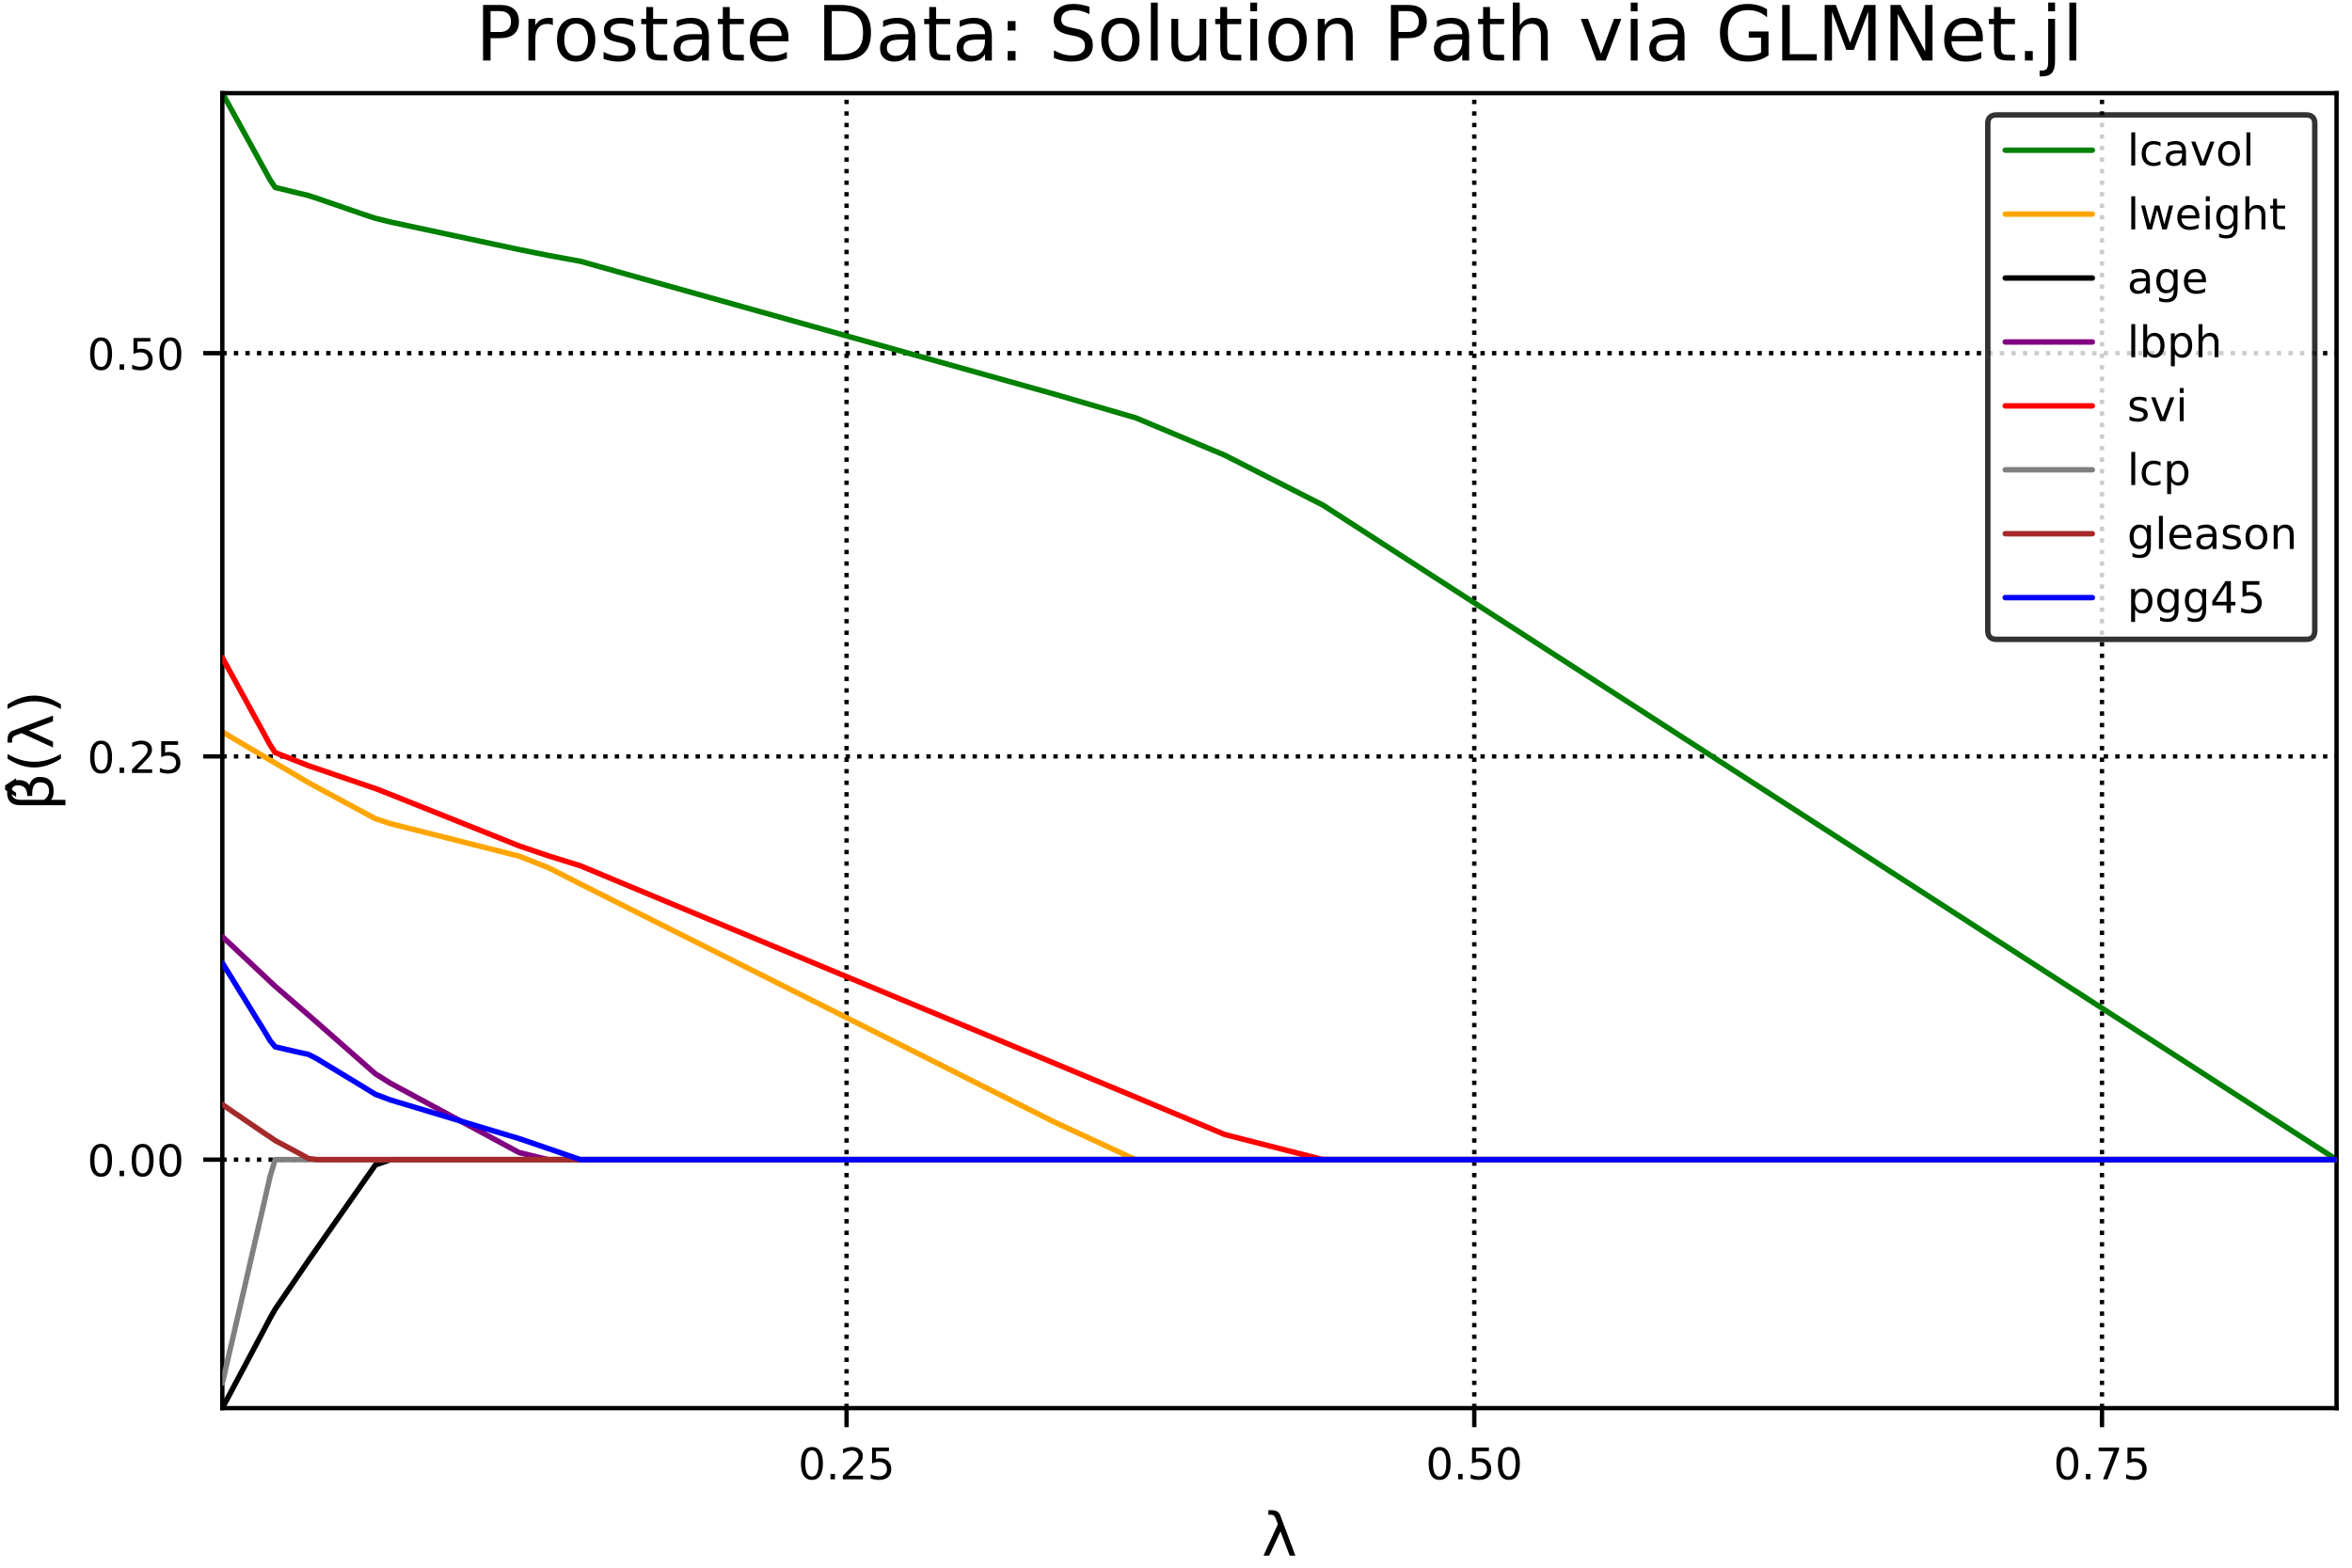 <?xml version="1.0" encoding="utf-8" standalone="no"?>
<!DOCTYPE svg PUBLIC "-//W3C//DTD SVG 1.1//EN"
  "http://www.w3.org/Graphics/SVG/1.1/DTD/svg11.dtd">
<!-- Created with matplotlib (http://matplotlib.org/) -->
<svg height="288pt" version="1.1" viewBox="0 0 432 288" width="432pt" xmlns="http://www.w3.org/2000/svg" xmlns:xlink="http://www.w3.org/1999/xlink">
 <defs>
  <style type="text/css">
*{stroke-linecap:butt;stroke-linejoin:round;}
  </style>
 </defs>
 <g id="figure_1">
  <g id="patch_1">
   <path d="M 0 288 
L 432 288 
L 432 0 
L 0 0 
z
" style="fill:#ffffff;"/>
  </g>
  <g id="axes_1">
   <g id="patch_2">
    <path d="M 40.835 258.685 
L 429.165 258.685 
L 429.165 17.115 
L 40.835 17.115 
z
" style="fill:#ffffff;"/>
   </g>
   <g id="matplotlib.axis_1">
    <g id="xtick_1">
     <g id="line2d_1">
      <path clip-path="url(#pd593c2092e)" d="M 155.494 258.685 
L 155.494 17.115 
" style="fill:none;stroke:#000000;stroke-dasharray:0.8,1.32;stroke-dashoffset:0;stroke-width:0.8;"/>
     </g>
     <g id="line2d_2">
      <defs>
       <path d="M 0 0 
L 0 3.5 
" id="m861f6b8c79" style="stroke:#000000;stroke-width:0.8;"/>
      </defs>
      <g>
       <use style="stroke:#000000;stroke-width:0.8;" x="155.494" xlink:href="#m861f6b8c79" y="258.685"/>
      </g>
     </g>
     <g id="text_1">
      <!-- 0.25 -->
      <defs>
       <path d="M 31.781 66.406 
Q 24.172 66.406 20.328 58.906 
Q 16.5 51.422 16.5 36.375 
Q 16.5 21.391 20.328 13.891 
Q 24.172 6.391 31.781 6.391 
Q 39.453 6.391 43.281 13.891 
Q 47.125 21.391 47.125 36.375 
Q 47.125 51.422 43.281 58.906 
Q 39.453 66.406 31.781 66.406 
z
M 31.781 74.219 
Q 44.047 74.219 50.516 64.516 
Q 56.984 54.828 56.984 36.375 
Q 56.984 17.969 50.516 8.266 
Q 44.047 -1.422 31.781 -1.422 
Q 19.531 -1.422 13.062 8.266 
Q 6.594 17.969 6.594 36.375 
Q 6.594 54.828 13.062 64.516 
Q 19.531 74.219 31.781 74.219 
z
" id="DejaVuSans-30"/>
       <path d="M 10.688 12.406 
L 21 12.406 
L 21 0 
L 10.688 0 
z
" id="DejaVuSans-2e"/>
       <path d="M 19.188 8.297 
L 53.609 8.297 
L 53.609 0 
L 7.328 0 
L 7.328 8.297 
Q 12.938 14.109 22.625 23.891 
Q 32.328 33.688 34.812 36.531 
Q 39.547 41.844 41.422 45.531 
Q 43.312 49.219 43.312 52.781 
Q 43.312 58.594 39.234 62.25 
Q 35.156 65.922 28.609 65.922 
Q 23.969 65.922 18.812 64.312 
Q 13.672 62.703 7.812 59.422 
L 7.812 69.391 
Q 13.766 71.781 18.938 73 
Q 24.125 74.219 28.422 74.219 
Q 39.75 74.219 46.484 68.547 
Q 53.219 62.891 53.219 53.422 
Q 53.219 48.922 51.531 44.891 
Q 49.859 40.875 45.406 35.406 
Q 44.188 33.984 37.641 27.219 
Q 31.109 20.453 19.188 8.297 
z
" id="DejaVuSans-32"/>
       <path d="M 10.797 72.906 
L 49.516 72.906 
L 49.516 64.594 
L 19.828 64.594 
L 19.828 46.734 
Q 21.969 47.469 24.109 47.828 
Q 26.266 48.188 28.422 48.188 
Q 40.625 48.188 47.75 41.5 
Q 54.891 34.812 54.891 23.391 
Q 54.891 11.625 47.562 5.094 
Q 40.234 -1.422 26.906 -1.422 
Q 22.312 -1.422 17.547 -0.641 
Q 12.797 0.141 7.719 1.703 
L 7.719 11.625 
Q 12.109 9.234 16.797 8.062 
Q 21.484 6.891 26.703 6.891 
Q 35.156 6.891 40.078 11.328 
Q 45.016 15.766 45.016 23.391 
Q 45.016 31 40.078 35.438 
Q 35.156 39.891 26.703 39.891 
Q 22.75 39.891 18.812 39.016 
Q 14.891 38.141 10.797 36.281 
z
" id="DejaVuSans-35"/>
      </defs>
      <g transform="translate(146.587 271.764)scale(0.08 -0.08)">
       <use xlink:href="#DejaVuSans-30"/>
       <use x="63.623" xlink:href="#DejaVuSans-2e"/>
       <use x="95.41" xlink:href="#DejaVuSans-32"/>
       <use x="159.033" xlink:href="#DejaVuSans-35"/>
      </g>
     </g>
    </g>
    <g id="xtick_2">
     <g id="line2d_3">
      <path clip-path="url(#pd593c2092e)" d="M 270.786 258.685 
L 270.786 17.115 
" style="fill:none;stroke:#000000;stroke-dasharray:0.8,1.32;stroke-dashoffset:0;stroke-width:0.8;"/>
     </g>
     <g id="line2d_4">
      <g>
       <use style="stroke:#000000;stroke-width:0.8;" x="270.786" xlink:href="#m861f6b8c79" y="258.685"/>
      </g>
     </g>
     <g id="text_2">
      <!-- 0.50 -->
      <g transform="translate(261.88 271.764)scale(0.08 -0.08)">
       <use xlink:href="#DejaVuSans-30"/>
       <use x="63.623" xlink:href="#DejaVuSans-2e"/>
       <use x="95.41" xlink:href="#DejaVuSans-35"/>
       <use x="159.033" xlink:href="#DejaVuSans-30"/>
      </g>
     </g>
    </g>
    <g id="xtick_3">
     <g id="line2d_5">
      <path clip-path="url(#pd593c2092e)" d="M 386.079 258.685 
L 386.079 17.115 
" style="fill:none;stroke:#000000;stroke-dasharray:0.8,1.32;stroke-dashoffset:0;stroke-width:0.8;"/>
     </g>
     <g id="line2d_6">
      <g>
       <use style="stroke:#000000;stroke-width:0.8;" x="386.079" xlink:href="#m861f6b8c79" y="258.685"/>
      </g>
     </g>
     <g id="text_3">
      <!-- 0.75 -->
      <defs>
       <path d="M 8.203 72.906 
L 55.078 72.906 
L 55.078 68.703 
L 28.609 0 
L 18.312 0 
L 43.219 64.594 
L 8.203 64.594 
z
" id="DejaVuSans-37"/>
      </defs>
      <g transform="translate(377.173 271.764)scale(0.08 -0.08)">
       <use xlink:href="#DejaVuSans-30"/>
       <use x="63.623" xlink:href="#DejaVuSans-2e"/>
       <use x="95.41" xlink:href="#DejaVuSans-37"/>
       <use x="159.033" xlink:href="#DejaVuSans-35"/>
      </g>
     </g>
    </g>
    <g id="text_4">
     <!-- λ -->
     <defs>
      <path d="M 30.953 67.438 
L 56.203 0 
L 46.688 0 
L 31.344 40.438 
L 12.5 0 
L 2.984 0 
L 26.953 52.438 
L 23.344 62.109 
Q 21.047 68.266 15.828 68.266 
L 11.141 68.266 
L 11.141 75.984 
L 16.844 75.875 
Q 27.875 75.734 30.953 67.438 
z
" id="DejaVuSans-3bb"/>
     </defs>
     <g transform="translate(231.745 285.786)scale(0.11 -0.11)">
      <use xlink:href="#DejaVuSans-3bb"/>
     </g>
    </g>
   </g>
   <g id="matplotlib.axis_2">
    <g id="ytick_1">
     <g id="line2d_7">
      <path clip-path="url(#pd593c2092e)" d="M 40.835 213.037 
L 429.165 213.037 
" style="fill:none;stroke:#000000;stroke-dasharray:0.8,1.32;stroke-dashoffset:0;stroke-width:0.8;"/>
     </g>
     <g id="line2d_8">
      <defs>
       <path d="M 0 0 
L -3.5 0 
" id="m21b262540d" style="stroke:#000000;stroke-width:0.8;"/>
      </defs>
      <g>
       <use style="stroke:#000000;stroke-width:0.8;" x="40.835" xlink:href="#m21b262540d" y="213.037"/>
      </g>
     </g>
     <g id="text_5">
      <!-- 0.00 -->
      <g transform="translate(16.022 216.076)scale(0.08 -0.08)">
       <use xlink:href="#DejaVuSans-30"/>
       <use x="63.623" xlink:href="#DejaVuSans-2e"/>
       <use x="95.41" xlink:href="#DejaVuSans-30"/>
       <use x="159.033" xlink:href="#DejaVuSans-30"/>
      </g>
     </g>
    </g>
    <g id="ytick_2">
     <g id="line2d_9">
      <path clip-path="url(#pd593c2092e)" d="M 40.835 138.959 
L 429.165 138.959 
" style="fill:none;stroke:#000000;stroke-dasharray:0.8,1.32;stroke-dashoffset:0;stroke-width:0.8;"/>
     </g>
     <g id="line2d_10">
      <g>
       <use style="stroke:#000000;stroke-width:0.8;" x="40.835" xlink:href="#m21b262540d" y="138.959"/>
      </g>
     </g>
     <g id="text_6">
      <!-- 0.25 -->
      <g transform="translate(16.022 141.998)scale(0.08 -0.08)">
       <use xlink:href="#DejaVuSans-30"/>
       <use x="63.623" xlink:href="#DejaVuSans-2e"/>
       <use x="95.41" xlink:href="#DejaVuSans-32"/>
       <use x="159.033" xlink:href="#DejaVuSans-35"/>
      </g>
     </g>
    </g>
    <g id="ytick_3">
     <g id="line2d_11">
      <path clip-path="url(#pd593c2092e)" d="M 40.835 64.881 
L 429.165 64.881 
" style="fill:none;stroke:#000000;stroke-dasharray:0.8,1.32;stroke-dashoffset:0;stroke-width:0.8;"/>
     </g>
     <g id="line2d_12">
      <g>
       <use style="stroke:#000000;stroke-width:0.8;" x="40.835" xlink:href="#m21b262540d" y="64.881"/>
      </g>
     </g>
     <g id="text_7">
      <!-- 0.50 -->
      <g transform="translate(16.022 67.92)scale(0.08 -0.08)">
       <use xlink:href="#DejaVuSans-30"/>
       <use x="63.623" xlink:href="#DejaVuSans-2e"/>
       <use x="95.41" xlink:href="#DejaVuSans-35"/>
       <use x="159.033" xlink:href="#DejaVuSans-30"/>
      </g>
     </g>
    </g>
    <g id="text_8">
     <!-- β̂(λ) -->
     <defs>
      <path d="M 18.406 3.375 
L 18.406 -20.797 
L 9.375 -20.797 
L 9.375 54.344 
Q 9.375 76.609 30.172 76.609 
Q 51.375 76.609 51.375 57.812 
Q 51.375 44.438 42.969 39.547 
Q 56.641 35.156 56.641 22.125 
Q 56.641 -1.031 33.109 -1.031 
Q 22.75 -1.031 18.406 3.375 
z
M 18.406 15.094 
Q 23.828 6.641 33.453 6.641 
Q 47.516 6.641 47.516 21.969 
Q 47.516 35.75 24.859 34.672 
L 24.859 42.969 
Q 42.578 42.969 42.578 58.594 
Q 42.578 69.281 31.156 69.281 
Q 18.406 69.281 18.406 54.047 
z
" id="DejaVuSans-3b2"/>
      <path d="M -28.609 79.984 
L -21.391 79.984 
L -9.422 61.625 
L -16.219 61.625 
L -25 73.578 
L -33.797 61.625 
L -40.578 61.625 
z
M -25 56 
z
" id="DejaVuSans-302"/>
      <path d="M 31 75.875 
Q 24.469 64.656 21.281 53.656 
Q 18.109 42.672 18.109 31.391 
Q 18.109 20.125 21.312 9.062 
Q 24.516 -2 31 -13.188 
L 23.188 -13.188 
Q 15.875 -1.703 12.234 9.375 
Q 8.594 20.453 8.594 31.391 
Q 8.594 42.281 12.203 53.312 
Q 15.828 64.359 23.188 75.875 
z
" id="DejaVuSans-28"/>
      <path d="M 8.016 75.875 
L 15.828 75.875 
Q 23.141 64.359 26.781 53.312 
Q 30.422 42.281 30.422 31.391 
Q 30.422 20.453 26.781 9.375 
Q 23.141 -1.703 15.828 -13.188 
L 8.016 -13.188 
Q 14.5 -2 17.703 9.062 
Q 20.906 20.125 20.906 31.391 
Q 20.906 42.672 17.703 53.656 
Q 14.5 64.656 8.016 75.875 
z
" id="DejaVuSans-29"/>
     </defs>
     <g transform="translate(9.734 148.957)rotate(-90)scale(0.11 -0.11)">
      <use xlink:href="#DejaVuSans-3b2"/>
      <use x="63.818" xlink:href="#DejaVuSans-302"/>
      <use x="63.818" xlink:href="#DejaVuSans-28"/>
      <use x="102.832" xlink:href="#DejaVuSans-3bb"/>
      <use x="162.012" xlink:href="#DejaVuSans-29"/>
     </g>
    </g>
   </g>
   <g id="line2d_13">
    <path clip-path="url(#pd593c2092e)" d="M 429.165 213.037 
L 394.611 190.72 
L 363.126 170.385 
L 334.438 151.856 
L 308.299 134.974 
L 284.482 119.592 
L 262.781 105.576 
L 243.007 92.805 
L 224.99 83.643 
L 208.574 76.751 
L 193.616 72.396 
L 179.987 68.571 
L 167.569 65.09 
L 156.254 61.919 
L 145.944 59.029 
L 136.55 56.395 
L 127.991 53.996 
L 120.192 51.81 
L 113.086 49.818 
L 106.611 48.003 
L 100.711 46.922 
L 95.335 45.841 
L 90.437 44.799 
L 85.975 43.842 
L 81.908 42.97 
L 78.203 42.175 
L 74.827 41.451 
L 71.751 40.791 
L 68.948 40.104 
L 66.394 39.256 
L 64.067 38.452 
L 61.947 37.72 
L 60.015 37.053 
L 58.255 36.445 
L 56.651 35.92 
L 55.19 35.567 
L 53.858 35.243 
L 52.645 34.947 
L 51.539 34.678 
L 50.532 34.432 
L 49.614 33.062 
L 48.778 31.531 
L 48.016 30.146 
L 47.322 28.877 
L 46.689 27.728 
L 46.113 26.681 
L 45.587 25.728 
L 45.109 24.859 
L 44.673 24.067 
L 44.276 23.342 
L 43.914 22.684 
L 43.584 22.086 
L 43.283 21.54 
L 43.009 21.043 
L 42.76 20.59 
L 42.533 20.178 
L 42.325 19.802 
L 42.137 19.46 
L 41.965 19.148 
L 41.808 18.863 
L 41.665 18.604 
L 41.535 18.373 
L 41.417 18.159 
L 41.309 17.963 
L 41.21 17.784 
L 41.12 17.62 
L 41.039 17.472 
L 40.964 17.348 
L 40.896 17.227 
L 40.835 17.115 
" style="fill:none;stroke:#008000;stroke-linecap:round;"/>
   </g>
   <g id="line2d_14">
    <path clip-path="url(#pd593c2092e)" d="M 429.165 213.037 
L 394.611 213.037 
L 363.126 213.037 
L 334.438 213.037 
L 308.299 213.037 
L 284.482 213.037 
L 262.781 213.037 
L 243.007 213.037 
L 224.99 213.037 
L 208.574 213.037 
L 193.616 206.115 
L 179.987 199.267 
L 167.569 193.027 
L 156.254 187.342 
L 145.944 182.162 
L 136.55 177.442 
L 127.991 173.141 
L 120.192 169.222 
L 113.086 165.651 
L 106.611 162.398 
L 100.711 159.398 
L 95.335 157.28 
L 90.437 156.043 
L 85.975 154.914 
L 81.908 153.885 
L 78.203 152.948 
L 74.827 152.094 
L 71.751 151.316 
L 68.948 150.41 
L 66.394 149.026 
L 64.067 147.775 
L 61.947 146.634 
L 60.015 145.595 
L 58.255 144.648 
L 56.651 143.777 
L 55.19 142.902 
L 53.858 142.121 
L 52.645 141.409 
L 51.539 140.76 
L 50.532 140.169 
L 49.614 139.641 
L 48.778 139.148 
L 48.016 138.697 
L 47.322 138.291 
L 46.689 137.916 
L 46.113 137.575 
L 45.587 137.264 
L 45.109 136.981 
L 44.673 136.723 
L 44.276 136.491 
L 43.914 136.276 
L 43.584 136.081 
L 43.283 135.903 
L 43.009 135.74 
L 42.76 135.592 
L 42.533 135.458 
L 42.325 135.336 
L 42.137 135.224 
L 41.965 135.122 
L 41.808 135.029 
L 41.665 134.944 
L 41.535 134.866 
L 41.417 134.796 
L 41.309 134.732 
L 41.21 134.674 
L 41.12 134.621 
L 41.039 134.572 
L 40.964 134.525 
L 40.896 134.485 
L 40.835 134.448 
" style="fill:none;stroke:#ffa500;stroke-linecap:round;"/>
   </g>
   <g id="patch_3">
    <path d="M 40.835 258.685 
L 40.835 17.115 
" style="fill:none;stroke:#000000;stroke-linecap:square;stroke-linejoin:miter;stroke-width:0.8;"/>
   </g>
   <g id="patch_4">
    <path d="M 429.165 258.685 
L 429.165 17.115 
" style="fill:none;stroke:#000000;stroke-linecap:square;stroke-linejoin:miter;stroke-width:0.8;"/>
   </g>
   <g id="patch_5">
    <path d="M 40.835 258.685 
L 429.165 258.685 
" style="fill:none;stroke:#000000;stroke-linecap:square;stroke-linejoin:miter;stroke-width:0.8;"/>
   </g>
   <g id="patch_6">
    <path d="M 40.835 17.115 
L 429.165 17.115 
" style="fill:none;stroke:#000000;stroke-linecap:square;stroke-linejoin:miter;stroke-width:0.8;"/>
   </g>
   <g id="line2d_15">
    <path clip-path="url(#pd593c2092e)" d="M 429.165 213.037 
L 394.611 213.037 
L 363.126 213.037 
L 334.438 213.037 
L 308.299 213.037 
L 284.482 213.037 
L 262.781 213.037 
L 243.007 213.037 
L 224.99 213.037 
L 208.574 213.037 
L 193.616 213.037 
L 179.987 213.037 
L 167.569 213.037 
L 156.254 213.037 
L 145.944 213.037 
L 136.55 213.037 
L 127.991 213.037 
L 120.192 213.037 
L 113.086 213.037 
L 106.611 213.037 
L 100.711 213.037 
L 95.335 213.037 
L 90.437 213.037 
L 85.975 213.037 
L 81.908 213.037 
L 78.203 213.037 
L 74.827 213.037 
L 71.751 213.037 
L 68.948 214.01 
L 66.394 217.664 
L 64.067 220.983 
L 61.947 224.008 
L 60.015 226.764 
L 58.255 229.275 
L 56.651 231.583 
L 55.19 233.718 
L 53.858 235.664 
L 52.645 237.437 
L 51.539 239.053 
L 50.532 240.525 
L 49.614 242.148 
L 48.778 243.735 
L 48.016 245.173 
L 47.322 246.47 
L 46.689 247.664 
L 46.113 248.752 
L 45.587 249.744 
L 45.109 250.647 
L 44.673 251.47 
L 44.276 252.207 
L 43.914 252.891 
L 43.584 253.515 
L 43.283 254.083 
L 43.009 254.601 
L 42.76 255.073 
L 42.533 255.503 
L 42.325 255.883 
L 42.137 256.239 
L 41.965 256.565 
L 41.808 256.863 
L 41.665 257.134 
L 41.535 257.368 
L 41.417 257.591 
L 41.309 257.797 
L 41.21 257.984 
L 41.12 258.156 
L 41.039 258.312 
L 40.964 258.441 
L 40.896 258.568 
L 40.835 258.685 
" style="fill:none;stroke:#000000;stroke-linecap:round;"/>
   </g>
   <g id="text_9">
    <!-- Prostate Data: Solution Path via GLMNet.jl -->
    <defs>
     <path d="M 19.672 64.797 
L 19.672 37.406 
L 32.078 37.406 
Q 38.969 37.406 42.719 40.969 
Q 46.484 44.531 46.484 51.125 
Q 46.484 57.672 42.719 61.234 
Q 38.969 64.797 32.078 64.797 
z
M 9.812 72.906 
L 32.078 72.906 
Q 44.344 72.906 50.609 67.359 
Q 56.891 61.812 56.891 51.125 
Q 56.891 40.328 50.609 34.812 
Q 44.344 29.297 32.078 29.297 
L 19.672 29.297 
L 19.672 0 
L 9.812 0 
z
" id="DejaVuSans-50"/>
     <path d="M 41.109 46.297 
Q 39.594 47.172 37.812 47.578 
Q 36.031 48 33.891 48 
Q 26.266 48 22.188 43.047 
Q 18.109 38.094 18.109 28.812 
L 18.109 0 
L 9.078 0 
L 9.078 54.688 
L 18.109 54.688 
L 18.109 46.188 
Q 20.953 51.172 25.484 53.578 
Q 30.031 56 36.531 56 
Q 37.453 56 38.578 55.875 
Q 39.703 55.766 41.062 55.516 
z
" id="DejaVuSans-72"/>
     <path d="M 30.609 48.391 
Q 23.391 48.391 19.188 42.75 
Q 14.984 37.109 14.984 27.297 
Q 14.984 17.484 19.156 11.844 
Q 23.344 6.203 30.609 6.203 
Q 37.797 6.203 41.984 11.859 
Q 46.188 17.531 46.188 27.297 
Q 46.188 37.016 41.984 42.703 
Q 37.797 48.391 30.609 48.391 
z
M 30.609 56 
Q 42.328 56 49.016 48.375 
Q 55.719 40.766 55.719 27.297 
Q 55.719 13.875 49.016 6.219 
Q 42.328 -1.422 30.609 -1.422 
Q 18.844 -1.422 12.172 6.219 
Q 5.516 13.875 5.516 27.297 
Q 5.516 40.766 12.172 48.375 
Q 18.844 56 30.609 56 
z
" id="DejaVuSans-6f"/>
     <path d="M 44.281 53.078 
L 44.281 44.578 
Q 40.484 46.531 36.375 47.5 
Q 32.281 48.484 27.875 48.484 
Q 21.188 48.484 17.844 46.438 
Q 14.5 44.391 14.5 40.281 
Q 14.5 37.156 16.891 35.375 
Q 19.281 33.594 26.516 31.984 
L 29.594 31.297 
Q 39.156 29.25 43.188 25.516 
Q 47.219 21.781 47.219 15.094 
Q 47.219 7.469 41.188 3.016 
Q 35.156 -1.422 24.609 -1.422 
Q 20.219 -1.422 15.453 -0.562 
Q 10.688 0.297 5.422 2 
L 5.422 11.281 
Q 10.406 8.688 15.234 7.391 
Q 20.062 6.109 24.812 6.109 
Q 31.156 6.109 34.562 8.281 
Q 37.984 10.453 37.984 14.406 
Q 37.984 18.062 35.516 20.016 
Q 33.062 21.969 24.703 23.781 
L 21.578 24.516 
Q 13.234 26.266 9.516 29.906 
Q 5.812 33.547 5.812 39.891 
Q 5.812 47.609 11.281 51.797 
Q 16.75 56 26.812 56 
Q 31.781 56 36.172 55.266 
Q 40.578 54.547 44.281 53.078 
z
" id="DejaVuSans-73"/>
     <path d="M 18.312 70.219 
L 18.312 54.688 
L 36.812 54.688 
L 36.812 47.703 
L 18.312 47.703 
L 18.312 18.016 
Q 18.312 11.328 20.141 9.422 
Q 21.969 7.516 27.594 7.516 
L 36.812 7.516 
L 36.812 0 
L 27.594 0 
Q 17.188 0 13.234 3.875 
Q 9.281 7.766 9.281 18.016 
L 9.281 47.703 
L 2.688 47.703 
L 2.688 54.688 
L 9.281 54.688 
L 9.281 70.219 
z
" id="DejaVuSans-74"/>
     <path d="M 34.281 27.484 
Q 23.391 27.484 19.188 25 
Q 14.984 22.516 14.984 16.5 
Q 14.984 11.719 18.141 8.906 
Q 21.297 6.109 26.703 6.109 
Q 34.188 6.109 38.703 11.406 
Q 43.219 16.703 43.219 25.484 
L 43.219 27.484 
z
M 52.203 31.203 
L 52.203 0 
L 43.219 0 
L 43.219 8.297 
Q 40.141 3.328 35.547 0.953 
Q 30.953 -1.422 24.312 -1.422 
Q 15.922 -1.422 10.953 3.297 
Q 6 8.016 6 15.922 
Q 6 25.141 12.172 29.828 
Q 18.359 34.516 30.609 34.516 
L 43.219 34.516 
L 43.219 35.406 
Q 43.219 41.609 39.141 45 
Q 35.062 48.391 27.688 48.391 
Q 23 48.391 18.547 47.266 
Q 14.109 46.141 10.016 43.891 
L 10.016 52.203 
Q 14.938 54.109 19.578 55.047 
Q 24.219 56 28.609 56 
Q 40.484 56 46.344 49.844 
Q 52.203 43.703 52.203 31.203 
z
" id="DejaVuSans-61"/>
     <path d="M 56.203 29.594 
L 56.203 25.203 
L 14.891 25.203 
Q 15.484 15.922 20.484 11.062 
Q 25.484 6.203 34.422 6.203 
Q 39.594 6.203 44.453 7.469 
Q 49.312 8.734 54.109 11.281 
L 54.109 2.781 
Q 49.266 0.734 44.188 -0.344 
Q 39.109 -1.422 33.891 -1.422 
Q 20.797 -1.422 13.156 6.188 
Q 5.516 13.812 5.516 26.812 
Q 5.516 40.234 12.766 48.109 
Q 20.016 56 32.328 56 
Q 43.359 56 49.781 48.891 
Q 56.203 41.797 56.203 29.594 
z
M 47.219 32.234 
Q 47.125 39.594 43.094 43.984 
Q 39.062 48.391 32.422 48.391 
Q 24.906 48.391 20.391 44.141 
Q 15.875 39.891 15.188 32.172 
z
" id="DejaVuSans-65"/>
     <path id="DejaVuSans-20"/>
     <path d="M 19.672 64.797 
L 19.672 8.109 
L 31.594 8.109 
Q 46.688 8.109 53.688 14.938 
Q 60.688 21.781 60.688 36.531 
Q 60.688 51.172 53.688 57.984 
Q 46.688 64.797 31.594 64.797 
z
M 9.812 72.906 
L 30.078 72.906 
Q 51.266 72.906 61.172 64.094 
Q 71.094 55.281 71.094 36.531 
Q 71.094 17.672 61.125 8.828 
Q 51.172 0 30.078 0 
L 9.812 0 
z
" id="DejaVuSans-44"/>
     <path d="M 11.719 12.406 
L 22.016 12.406 
L 22.016 0 
L 11.719 0 
z
M 11.719 51.703 
L 22.016 51.703 
L 22.016 39.312 
L 11.719 39.312 
z
" id="DejaVuSans-3a"/>
     <path d="M 53.516 70.516 
L 53.516 60.891 
Q 47.906 63.578 42.922 64.891 
Q 37.938 66.219 33.297 66.219 
Q 25.25 66.219 20.875 63.094 
Q 16.5 59.969 16.5 54.203 
Q 16.5 49.359 19.406 46.891 
Q 22.312 44.438 30.422 42.922 
L 36.375 41.703 
Q 47.406 39.594 52.656 34.297 
Q 57.906 29 57.906 20.125 
Q 57.906 9.516 50.797 4.047 
Q 43.703 -1.422 29.984 -1.422 
Q 24.812 -1.422 18.969 -0.25 
Q 13.141 0.922 6.891 3.219 
L 6.891 13.375 
Q 12.891 10.016 18.656 8.297 
Q 24.422 6.594 29.984 6.594 
Q 38.422 6.594 43.016 9.906 
Q 47.609 13.234 47.609 19.391 
Q 47.609 24.75 44.312 27.781 
Q 41.016 30.812 33.5 32.328 
L 27.484 33.5 
Q 16.453 35.688 11.516 40.375 
Q 6.594 45.062 6.594 53.422 
Q 6.594 63.094 13.406 68.656 
Q 20.219 74.219 32.172 74.219 
Q 37.312 74.219 42.625 73.281 
Q 47.953 72.359 53.516 70.516 
z
" id="DejaVuSans-53"/>
     <path d="M 9.422 75.984 
L 18.406 75.984 
L 18.406 0 
L 9.422 0 
z
" id="DejaVuSans-6c"/>
     <path d="M 8.5 21.578 
L 8.5 54.688 
L 17.484 54.688 
L 17.484 21.922 
Q 17.484 14.156 20.5 10.266 
Q 23.531 6.391 29.594 6.391 
Q 36.859 6.391 41.078 11.031 
Q 45.312 15.672 45.312 23.688 
L 45.312 54.688 
L 54.297 54.688 
L 54.297 0 
L 45.312 0 
L 45.312 8.406 
Q 42.047 3.422 37.719 1 
Q 33.406 -1.422 27.688 -1.422 
Q 18.266 -1.422 13.375 4.438 
Q 8.5 10.297 8.5 21.578 
z
M 31.109 56 
z
" id="DejaVuSans-75"/>
     <path d="M 9.422 54.688 
L 18.406 54.688 
L 18.406 0 
L 9.422 0 
z
M 9.422 75.984 
L 18.406 75.984 
L 18.406 64.594 
L 9.422 64.594 
z
" id="DejaVuSans-69"/>
     <path d="M 54.891 33.016 
L 54.891 0 
L 45.906 0 
L 45.906 32.719 
Q 45.906 40.484 42.875 44.328 
Q 39.844 48.188 33.797 48.188 
Q 26.516 48.188 22.312 43.547 
Q 18.109 38.922 18.109 30.906 
L 18.109 0 
L 9.078 0 
L 9.078 54.688 
L 18.109 54.688 
L 18.109 46.188 
Q 21.344 51.125 25.703 53.562 
Q 30.078 56 35.797 56 
Q 45.219 56 50.047 50.172 
Q 54.891 44.344 54.891 33.016 
z
" id="DejaVuSans-6e"/>
     <path d="M 54.891 33.016 
L 54.891 0 
L 45.906 0 
L 45.906 32.719 
Q 45.906 40.484 42.875 44.328 
Q 39.844 48.188 33.797 48.188 
Q 26.516 48.188 22.312 43.547 
Q 18.109 38.922 18.109 30.906 
L 18.109 0 
L 9.078 0 
L 9.078 75.984 
L 18.109 75.984 
L 18.109 46.188 
Q 21.344 51.125 25.703 53.562 
Q 30.078 56 35.797 56 
Q 45.219 56 50.047 50.172 
Q 54.891 44.344 54.891 33.016 
z
" id="DejaVuSans-68"/>
     <path d="M 2.984 54.688 
L 12.5 54.688 
L 29.594 8.797 
L 46.688 54.688 
L 56.203 54.688 
L 35.688 0 
L 23.484 0 
z
" id="DejaVuSans-76"/>
     <path d="M 59.516 10.406 
L 59.516 29.984 
L 43.406 29.984 
L 43.406 38.094 
L 69.281 38.094 
L 69.281 6.781 
Q 63.578 2.734 56.688 0.656 
Q 49.812 -1.422 42 -1.422 
Q 24.906 -1.422 15.25 8.562 
Q 5.609 18.562 5.609 36.375 
Q 5.609 54.25 15.25 64.234 
Q 24.906 74.219 42 74.219 
Q 49.125 74.219 55.547 72.453 
Q 61.969 70.703 67.391 67.281 
L 67.391 56.781 
Q 61.922 61.422 55.766 63.766 
Q 49.609 66.109 42.828 66.109 
Q 29.438 66.109 22.719 58.641 
Q 16.016 51.172 16.016 36.375 
Q 16.016 21.625 22.719 14.156 
Q 29.438 6.688 42.828 6.688 
Q 48.047 6.688 52.141 7.594 
Q 56.25 8.5 59.516 10.406 
z
" id="DejaVuSans-47"/>
     <path d="M 9.812 72.906 
L 19.672 72.906 
L 19.672 8.297 
L 55.172 8.297 
L 55.172 0 
L 9.812 0 
z
" id="DejaVuSans-4c"/>
     <path d="M 9.812 72.906 
L 24.516 72.906 
L 43.109 23.297 
L 61.812 72.906 
L 76.516 72.906 
L 76.516 0 
L 66.891 0 
L 66.891 64.016 
L 48.094 14.016 
L 38.188 14.016 
L 19.391 64.016 
L 19.391 0 
L 9.812 0 
z
" id="DejaVuSans-4d"/>
     <path d="M 9.812 72.906 
L 23.094 72.906 
L 55.422 11.922 
L 55.422 72.906 
L 64.984 72.906 
L 64.984 0 
L 51.703 0 
L 19.391 60.984 
L 19.391 0 
L 9.812 0 
z
" id="DejaVuSans-4e"/>
     <path d="M 9.422 54.688 
L 18.406 54.688 
L 18.406 -0.984 
Q 18.406 -11.422 14.422 -16.109 
Q 10.453 -20.797 1.609 -20.797 
L -1.812 -20.797 
L -1.812 -13.188 
L 0.594 -13.188 
Q 5.719 -13.188 7.562 -10.812 
Q 9.422 -8.453 9.422 -0.984 
z
M 9.422 75.984 
L 18.406 75.984 
L 18.406 64.594 
L 9.422 64.594 
z
" id="DejaVuSans-6a"/>
    </defs>
    <g transform="translate(87.348 11.115)scale(0.14 -0.14)">
     <use xlink:href="#DejaVuSans-50"/>
     <use x="60.287" xlink:href="#DejaVuSans-72"/>
     <use x="101.369" xlink:href="#DejaVuSans-6f"/>
     <use x="162.551" xlink:href="#DejaVuSans-73"/>
     <use x="214.65" xlink:href="#DejaVuSans-74"/>
     <use x="253.859" xlink:href="#DejaVuSans-61"/>
     <use x="315.139" xlink:href="#DejaVuSans-74"/>
     <use x="354.348" xlink:href="#DejaVuSans-65"/>
     <use x="415.871" xlink:href="#DejaVuSans-20"/>
     <use x="447.658" xlink:href="#DejaVuSans-44"/>
     <use x="524.66" xlink:href="#DejaVuSans-61"/>
     <use x="585.939" xlink:href="#DejaVuSans-74"/>
     <use x="625.148" xlink:href="#DejaVuSans-61"/>
     <use x="686.428" xlink:href="#DejaVuSans-3a"/>
     <use x="720.119" xlink:href="#DejaVuSans-20"/>
     <use x="751.906" xlink:href="#DejaVuSans-53"/>
     <use x="815.383" xlink:href="#DejaVuSans-6f"/>
     <use x="876.564" xlink:href="#DejaVuSans-6c"/>
     <use x="904.348" xlink:href="#DejaVuSans-75"/>
     <use x="967.727" xlink:href="#DejaVuSans-74"/>
     <use x="1006.936" xlink:href="#DejaVuSans-69"/>
     <use x="1034.719" xlink:href="#DejaVuSans-6f"/>
     <use x="1095.9" xlink:href="#DejaVuSans-6e"/>
     <use x="1159.279" xlink:href="#DejaVuSans-20"/>
     <use x="1191.066" xlink:href="#DejaVuSans-50"/>
     <use x="1251.307" xlink:href="#DejaVuSans-61"/>
     <use x="1312.586" xlink:href="#DejaVuSans-74"/>
     <use x="1351.795" xlink:href="#DejaVuSans-68"/>
     <use x="1415.174" xlink:href="#DejaVuSans-20"/>
     <use x="1446.961" xlink:href="#DejaVuSans-76"/>
     <use x="1506.141" xlink:href="#DejaVuSans-69"/>
     <use x="1533.924" xlink:href="#DejaVuSans-61"/>
     <use x="1595.203" xlink:href="#DejaVuSans-20"/>
     <use x="1626.99" xlink:href="#DejaVuSans-47"/>
     <use x="1704.48" xlink:href="#DejaVuSans-4c"/>
     <use x="1760.193" xlink:href="#DejaVuSans-4d"/>
     <use x="1846.473" xlink:href="#DejaVuSans-4e"/>
     <use x="1921.277" xlink:href="#DejaVuSans-65"/>
     <use x="1982.801" xlink:href="#DejaVuSans-74"/>
     <use x="2022.01" xlink:href="#DejaVuSans-2e"/>
     <use x="2053.797" xlink:href="#DejaVuSans-6a"/>
     <use x="2081.58" xlink:href="#DejaVuSans-6c"/>
    </g>
   </g>
   <g id="line2d_16">
    <path clip-path="url(#pd593c2092e)" d="M 429.165 213.037 
L 394.611 213.037 
L 363.126 213.037 
L 334.438 213.037 
L 308.299 213.037 
L 284.482 213.037 
L 262.781 213.037 
L 243.007 213.037 
L 224.99 213.037 
L 208.574 213.037 
L 193.616 213.037 
L 179.987 213.037 
L 167.569 213.037 
L 156.254 213.037 
L 145.944 213.037 
L 136.55 213.037 
L 127.991 213.037 
L 120.192 213.037 
L 113.086 213.037 
L 106.611 213.037 
L 100.711 213.037 
L 95.335 211.734 
L 90.437 209.09 
L 85.975 206.685 
L 81.908 204.494 
L 78.203 202.498 
L 74.827 200.678 
L 71.751 199.021 
L 68.948 197.274 
L 66.394 195.03 
L 64.067 192.983 
L 61.947 191.118 
L 60.015 189.418 
L 58.255 187.87 
L 56.651 186.462 
L 55.19 185.207 
L 53.858 184.054 
L 52.645 183.004 
L 51.539 182.046 
L 50.532 181.174 
L 49.614 180.319 
L 48.778 179.532 
L 48.016 178.815 
L 47.322 178.161 
L 46.689 177.566 
L 46.113 177.024 
L 45.587 176.53 
L 45.109 176.079 
L 44.673 175.669 
L 44.276 175.296 
L 43.914 174.956 
L 43.584 174.645 
L 43.283 174.362 
L 43.009 174.104 
L 42.76 173.87 
L 42.533 173.656 
L 42.325 173.463 
L 42.137 173.285 
L 41.965 173.123 
L 41.808 172.975 
L 41.665 172.841 
L 41.535 172.722 
L 41.417 172.61 
L 41.309 172.508 
L 41.21 172.415 
L 41.12 172.33 
L 41.039 172.253 
L 40.964 172.188 
L 40.896 172.124 
L 40.835 172.065 
" style="fill:none;stroke:#800080;stroke-linecap:round;"/>
   </g>
   <g id="line2d_17">
    <path clip-path="url(#pd593c2092e)" d="M 429.165 213.037 
L 394.611 213.037 
L 363.126 213.037 
L 334.438 213.037 
L 308.299 213.037 
L 284.482 213.037 
L 262.781 213.037 
L 243.007 213.037 
L 224.99 208.438 
L 208.574 201.549 
L 193.616 195.311 
L 179.987 189.633 
L 167.569 184.458 
L 156.254 179.742 
L 145.944 175.446 
L 136.55 171.531 
L 127.991 167.964 
L 120.192 164.714 
L 113.086 161.752 
L 106.611 159.054 
L 100.711 157.225 
L 95.335 155.397 
L 90.437 153.428 
L 85.975 151.644 
L 81.908 150.018 
L 78.203 148.537 
L 74.827 147.188 
L 71.751 145.958 
L 68.948 144.862 
L 66.394 143.993 
L 64.067 143.197 
L 61.947 142.472 
L 60.015 141.811 
L 58.255 141.209 
L 56.651 140.661 
L 55.19 140.085 
L 53.858 139.559 
L 52.645 139.081 
L 51.539 138.647 
L 50.532 138.25 
L 49.614 136.858 
L 48.778 135.321 
L 48.016 133.924 
L 47.322 132.666 
L 46.689 131.505 
L 46.113 130.448 
L 45.587 129.484 
L 45.109 128.606 
L 44.673 127.806 
L 44.276 127.094 
L 43.914 126.429 
L 43.584 125.823 
L 43.283 125.27 
L 43.009 124.766 
L 42.76 124.307 
L 42.533 123.889 
L 42.325 123.527 
L 42.137 123.179 
L 41.965 122.861 
L 41.808 122.572 
L 41.665 122.308 
L 41.535 122.089 
L 41.417 121.871 
L 41.309 121.67 
L 41.21 121.486 
L 41.12 121.319 
L 41.039 121.166 
L 40.964 121.051 
L 40.896 120.928 
L 40.835 120.812 
" style="fill:none;stroke:#ff0000;stroke-linecap:round;"/>
   </g>
   <g id="line2d_18">
    <path clip-path="url(#pd593c2092e)" d="M 429.165 213.037 
L 394.611 213.037 
L 363.126 213.037 
L 334.438 213.037 
L 308.299 213.037 
L 284.482 213.037 
L 262.781 213.037 
L 243.007 213.037 
L 224.99 213.037 
L 208.574 213.037 
L 193.616 213.037 
L 179.987 213.037 
L 167.569 213.037 
L 156.254 213.037 
L 145.944 213.037 
L 136.55 213.037 
L 127.991 213.037 
L 120.192 213.037 
L 113.086 213.037 
L 106.611 213.037 
L 100.711 213.037 
L 95.335 213.037 
L 90.437 213.037 
L 85.975 213.037 
L 81.908 213.037 
L 78.203 213.037 
L 74.827 213.037 
L 71.751 213.037 
L 68.948 213.037 
L 66.394 213.037 
L 64.067 213.037 
L 61.947 213.037 
L 60.015 213.037 
L 58.255 213.037 
L 56.651 213.037 
L 55.19 213.037 
L 53.858 213.037 
L 52.645 213.037 
L 51.539 213.037 
L 50.532 213.037 
L 49.614 216.09 
L 48.778 219.76 
L 48.016 223.067 
L 47.322 226.042 
L 46.689 228.789 
L 46.113 231.293 
L 45.587 233.575 
L 45.109 235.654 
L 44.673 237.548 
L 44.276 239.231 
L 43.914 240.804 
L 43.584 242.241 
L 43.283 243.55 
L 43.009 244.743 
L 42.76 245.829 
L 42.533 246.82 
L 42.325 247.68 
L 42.137 248.5 
L 41.965 249.252 
L 41.808 249.938 
L 41.665 250.563 
L 41.535 251.085 
L 41.417 251.598 
L 41.309 252.073 
L 41.21 252.507 
L 41.12 252.904 
L 41.039 253.266 
L 40.964 253.547 
L 40.896 253.834 
L 40.835 254.105 
" style="fill:none;stroke:#808080;stroke-linecap:round;"/>
   </g>
   <g id="line2d_19">
    <path clip-path="url(#pd593c2092e)" d="M 429.165 213.037 
L 394.611 213.037 
L 363.126 213.037 
L 334.438 213.037 
L 308.299 213.037 
L 284.482 213.037 
L 262.781 213.037 
L 243.007 213.037 
L 224.99 213.037 
L 208.574 213.037 
L 193.616 213.037 
L 179.987 213.037 
L 167.569 213.037 
L 156.254 213.037 
L 145.944 213.037 
L 136.55 213.037 
L 127.991 213.037 
L 120.192 213.037 
L 113.086 213.037 
L 106.611 213.037 
L 100.711 213.037 
L 95.335 213.037 
L 90.437 213.037 
L 85.975 213.037 
L 81.908 213.037 
L 78.203 213.037 
L 74.827 213.037 
L 71.751 213.037 
L 68.948 213.037 
L 66.394 213.037 
L 64.067 213.037 
L 61.947 213.037 
L 60.015 213.037 
L 58.255 213.037 
L 56.651 212.829 
L 55.19 212.01 
L 53.858 211.295 
L 52.645 210.647 
L 51.539 210.057 
L 50.532 209.52 
L 49.614 208.874 
L 48.778 208.34 
L 48.016 207.822 
L 47.322 207.341 
L 46.689 206.911 
L 46.113 206.519 
L 45.587 206.162 
L 45.109 205.837 
L 44.673 205.541 
L 44.276 205.259 
L 43.914 205.012 
L 43.584 204.789 
L 43.283 204.586 
L 43.009 204.401 
L 42.76 204.232 
L 42.533 204.079 
L 42.325 203.925 
L 42.137 203.795 
L 41.965 203.68 
L 41.808 203.575 
L 41.665 203.48 
L 41.535 203.377 
L 41.417 203.292 
L 41.309 203.22 
L 41.21 203.156 
L 41.12 203.098 
L 41.039 203.045 
L 40.964 202.979 
L 40.896 202.926 
L 40.835 202.883 
" style="fill:none;stroke:#a52a2a;stroke-linecap:round;"/>
   </g>
   <g id="line2d_20">
    <path clip-path="url(#pd593c2092e)" d="M 429.165 213.037 
L 394.611 213.037 
L 363.126 213.037 
L 334.438 213.037 
L 308.299 213.037 
L 284.482 213.037 
L 262.781 213.037 
L 243.007 213.037 
L 224.99 213.037 
L 208.574 213.037 
L 193.616 213.037 
L 179.987 213.037 
L 167.569 213.037 
L 156.254 213.037 
L 145.944 213.037 
L 136.55 213.037 
L 127.991 213.037 
L 120.192 213.037 
L 113.086 213.037 
L 106.611 213.037 
L 100.711 211.005 
L 95.335 209.168 
L 90.437 207.698 
L 85.975 206.357 
L 81.908 205.135 
L 78.203 204.022 
L 74.827 203.007 
L 71.751 202.083 
L 68.948 201.038 
L 66.394 199.47 
L 64.067 198.058 
L 61.947 196.772 
L 60.015 195.6 
L 58.255 194.532 
L 56.651 193.698 
L 55.19 193.388 
L 53.858 193.084 
L 52.645 192.804 
L 51.539 192.548 
L 50.532 192.315 
L 49.614 191.188 
L 48.778 189.775 
L 48.016 188.53 
L 47.322 187.428 
L 46.689 186.395 
L 46.113 185.452 
L 45.587 184.593 
L 45.109 183.811 
L 44.673 183.098 
L 44.276 182.482 
L 43.914 181.89 
L 43.584 181.348 
L 43.283 180.853 
L 43.009 180.403 
L 42.76 179.993 
L 42.533 179.619 
L 42.325 179.31 
L 42.137 179.002 
L 41.965 178.717 
L 41.808 178.457 
L 41.665 178.22 
L 41.535 178.037 
L 41.417 177.847 
L 41.309 177.667 
L 41.21 177.501 
L 41.12 177.349 
L 41.039 177.21 
L 40.964 177.114 
L 40.896 177.013 
L 40.835 176.912 
" style="fill:none;stroke:#0000ff;stroke-linecap:round;"/>
   </g>
   <g id="legend_1">
    <g id="patch_7">
     <path d="M 366.707 117.455 
L 423.565 117.455 
Q 425.165 117.455 425.165 115.855 
L 425.165 22.715 
Q 425.165 21.115 423.565 21.115 
L 366.707 21.115 
Q 365.107 21.115 365.107 22.715 
L 365.107 115.855 
Q 365.107 117.455 366.707 117.455 
z
" style="fill:#ffffff;opacity:0.8;stroke:#000000;stroke-linejoin:miter;"/>
    </g>
    <g id="line2d_21">
     <path d="M 368.307 27.593 
L 384.307 27.593 
" style="fill:none;stroke:#008000;stroke-linecap:round;"/>
    </g>
    <g id="line2d_22"/>
    <g id="text_10">
     <!-- lcavol -->
     <defs>
      <path d="M 48.781 52.594 
L 48.781 44.188 
Q 44.969 46.297 41.141 47.344 
Q 37.312 48.391 33.406 48.391 
Q 24.656 48.391 19.812 42.844 
Q 14.984 37.312 14.984 27.297 
Q 14.984 17.281 19.812 11.734 
Q 24.656 6.203 33.406 6.203 
Q 37.312 6.203 41.141 7.25 
Q 44.969 8.297 48.781 10.406 
L 48.781 2.094 
Q 45.016 0.344 40.984 -0.531 
Q 36.969 -1.422 32.422 -1.422 
Q 20.062 -1.422 12.781 6.344 
Q 5.516 14.109 5.516 27.297 
Q 5.516 40.672 12.859 48.328 
Q 20.219 56 33.016 56 
Q 37.156 56 41.109 55.141 
Q 45.062 54.297 48.781 52.594 
z
" id="DejaVuSans-63"/>
     </defs>
     <g transform="translate(390.707 30.393)scale(0.08 -0.08)">
      <use xlink:href="#DejaVuSans-6c"/>
      <use x="27.783" xlink:href="#DejaVuSans-63"/>
      <use x="82.764" xlink:href="#DejaVuSans-61"/>
      <use x="144.043" xlink:href="#DejaVuSans-76"/>
      <use x="203.223" xlink:href="#DejaVuSans-6f"/>
      <use x="264.404" xlink:href="#DejaVuSans-6c"/>
     </g>
    </g>
    <g id="line2d_23">
     <path d="M 368.307 39.336 
L 384.307 39.336 
" style="fill:none;stroke:#ffa500;stroke-linecap:round;"/>
    </g>
    <g id="line2d_24"/>
    <g id="text_11">
     <!-- lweight -->
     <defs>
      <path d="M 4.203 54.688 
L 13.188 54.688 
L 24.422 12.016 
L 35.594 54.688 
L 46.188 54.688 
L 57.422 12.016 
L 68.609 54.688 
L 77.594 54.688 
L 63.281 0 
L 52.688 0 
L 40.922 44.828 
L 29.109 0 
L 18.5 0 
z
" id="DejaVuSans-77"/>
      <path d="M 45.406 27.984 
Q 45.406 37.75 41.375 43.109 
Q 37.359 48.484 30.078 48.484 
Q 22.859 48.484 18.828 43.109 
Q 14.797 37.75 14.797 27.984 
Q 14.797 18.266 18.828 12.891 
Q 22.859 7.516 30.078 7.516 
Q 37.359 7.516 41.375 12.891 
Q 45.406 18.266 45.406 27.984 
z
M 54.391 6.781 
Q 54.391 -7.172 48.188 -13.984 
Q 42 -20.797 29.203 -20.797 
Q 24.469 -20.797 20.266 -20.094 
Q 16.062 -19.391 12.109 -17.922 
L 12.109 -9.188 
Q 16.062 -11.328 19.922 -12.344 
Q 23.781 -13.375 27.781 -13.375 
Q 36.625 -13.375 41.016 -8.766 
Q 45.406 -4.156 45.406 5.172 
L 45.406 9.625 
Q 42.625 4.781 38.281 2.391 
Q 33.938 0 27.875 0 
Q 17.828 0 11.672 7.656 
Q 5.516 15.328 5.516 27.984 
Q 5.516 40.672 11.672 48.328 
Q 17.828 56 27.875 56 
Q 33.938 56 38.281 53.609 
Q 42.625 51.219 45.406 46.391 
L 45.406 54.688 
L 54.391 54.688 
z
" id="DejaVuSans-67"/>
     </defs>
     <g transform="translate(390.707 42.136)scale(0.08 -0.08)">
      <use xlink:href="#DejaVuSans-6c"/>
      <use x="27.783" xlink:href="#DejaVuSans-77"/>
      <use x="109.57" xlink:href="#DejaVuSans-65"/>
      <use x="171.094" xlink:href="#DejaVuSans-69"/>
      <use x="198.877" xlink:href="#DejaVuSans-67"/>
      <use x="262.354" xlink:href="#DejaVuSans-68"/>
      <use x="325.732" xlink:href="#DejaVuSans-74"/>
     </g>
    </g>
    <g id="line2d_25">
     <path d="M 368.307 51.078 
L 384.307 51.078 
" style="fill:none;stroke:#000000;stroke-linecap:round;"/>
    </g>
    <g id="line2d_26"/>
    <g id="text_12">
     <!-- age -->
     <g transform="translate(390.707 53.878)scale(0.08 -0.08)">
      <use xlink:href="#DejaVuSans-61"/>
      <use x="61.279" xlink:href="#DejaVuSans-67"/>
      <use x="124.756" xlink:href="#DejaVuSans-65"/>
     </g>
    </g>
    <g id="line2d_27">
     <path d="M 368.307 62.821 
L 384.307 62.821 
" style="fill:none;stroke:#800080;stroke-linecap:round;"/>
    </g>
    <g id="line2d_28"/>
    <g id="text_13">
     <!-- lbph -->
     <defs>
      <path d="M 48.688 27.297 
Q 48.688 37.203 44.609 42.844 
Q 40.531 48.484 33.406 48.484 
Q 26.266 48.484 22.188 42.844 
Q 18.109 37.203 18.109 27.297 
Q 18.109 17.391 22.188 11.75 
Q 26.266 6.109 33.406 6.109 
Q 40.531 6.109 44.609 11.75 
Q 48.688 17.391 48.688 27.297 
z
M 18.109 46.391 
Q 20.953 51.266 25.266 53.625 
Q 29.594 56 35.594 56 
Q 45.562 56 51.781 48.094 
Q 58.016 40.188 58.016 27.297 
Q 58.016 14.406 51.781 6.484 
Q 45.562 -1.422 35.594 -1.422 
Q 29.594 -1.422 25.266 0.953 
Q 20.953 3.328 18.109 8.203 
L 18.109 0 
L 9.078 0 
L 9.078 75.984 
L 18.109 75.984 
z
" id="DejaVuSans-62"/>
      <path d="M 18.109 8.203 
L 18.109 -20.797 
L 9.078 -20.797 
L 9.078 54.688 
L 18.109 54.688 
L 18.109 46.391 
Q 20.953 51.266 25.266 53.625 
Q 29.594 56 35.594 56 
Q 45.562 56 51.781 48.094 
Q 58.016 40.188 58.016 27.297 
Q 58.016 14.406 51.781 6.484 
Q 45.562 -1.422 35.594 -1.422 
Q 29.594 -1.422 25.266 0.953 
Q 20.953 3.328 18.109 8.203 
z
M 48.688 27.297 
Q 48.688 37.203 44.609 42.844 
Q 40.531 48.484 33.406 48.484 
Q 26.266 48.484 22.188 42.844 
Q 18.109 37.203 18.109 27.297 
Q 18.109 17.391 22.188 11.75 
Q 26.266 6.109 33.406 6.109 
Q 40.531 6.109 44.609 11.75 
Q 48.688 17.391 48.688 27.297 
z
" id="DejaVuSans-70"/>
     </defs>
     <g transform="translate(390.707 65.621)scale(0.08 -0.08)">
      <use xlink:href="#DejaVuSans-6c"/>
      <use x="27.783" xlink:href="#DejaVuSans-62"/>
      <use x="91.26" xlink:href="#DejaVuSans-70"/>
      <use x="154.736" xlink:href="#DejaVuSans-68"/>
     </g>
    </g>
    <g id="line2d_29">
     <path d="M 368.307 74.563 
L 384.307 74.563 
" style="fill:none;stroke:#ff0000;stroke-linecap:round;"/>
    </g>
    <g id="line2d_30"/>
    <g id="text_14">
     <!-- svi -->
     <g transform="translate(390.707 77.363)scale(0.08 -0.08)">
      <use xlink:href="#DejaVuSans-73"/>
      <use x="52.1" xlink:href="#DejaVuSans-76"/>
      <use x="111.279" xlink:href="#DejaVuSans-69"/>
     </g>
    </g>
    <g id="line2d_31">
     <path d="M 368.307 86.306 
L 384.307 86.306 
" style="fill:none;stroke:#808080;stroke-linecap:round;"/>
    </g>
    <g id="line2d_32"/>
    <g id="text_15">
     <!-- lcp -->
     <g transform="translate(390.707 89.106)scale(0.08 -0.08)">
      <use xlink:href="#DejaVuSans-6c"/>
      <use x="27.783" xlink:href="#DejaVuSans-63"/>
      <use x="82.764" xlink:href="#DejaVuSans-70"/>
     </g>
    </g>
    <g id="line2d_33">
     <path d="M 368.307 98.048 
L 384.307 98.048 
" style="fill:none;stroke:#a52a2a;stroke-linecap:round;"/>
    </g>
    <g id="line2d_34"/>
    <g id="text_16">
     <!-- gleason -->
     <g transform="translate(390.707 100.848)scale(0.08 -0.08)">
      <use xlink:href="#DejaVuSans-67"/>
      <use x="63.477" xlink:href="#DejaVuSans-6c"/>
      <use x="91.26" xlink:href="#DejaVuSans-65"/>
      <use x="152.783" xlink:href="#DejaVuSans-61"/>
      <use x="214.062" xlink:href="#DejaVuSans-73"/>
      <use x="266.162" xlink:href="#DejaVuSans-6f"/>
      <use x="327.344" xlink:href="#DejaVuSans-6e"/>
     </g>
    </g>
    <g id="line2d_35">
     <path d="M 368.307 109.791 
L 384.307 109.791 
" style="fill:none;stroke:#0000ff;stroke-linecap:round;"/>
    </g>
    <g id="line2d_36"/>
    <g id="text_17">
     <!-- pgg45 -->
     <defs>
      <path d="M 37.797 64.312 
L 12.891 25.391 
L 37.797 25.391 
z
M 35.203 72.906 
L 47.609 72.906 
L 47.609 25.391 
L 58.016 25.391 
L 58.016 17.188 
L 47.609 17.188 
L 47.609 0 
L 37.797 0 
L 37.797 17.188 
L 4.891 17.188 
L 4.891 26.703 
z
" id="DejaVuSans-34"/>
     </defs>
     <g transform="translate(390.707 112.591)scale(0.08 -0.08)">
      <use xlink:href="#DejaVuSans-70"/>
      <use x="63.477" xlink:href="#DejaVuSans-67"/>
      <use x="126.953" xlink:href="#DejaVuSans-67"/>
      <use x="190.43" xlink:href="#DejaVuSans-34"/>
      <use x="254.053" xlink:href="#DejaVuSans-35"/>
     </g>
    </g>
   </g>
  </g>
 </g>
 <defs>
  <clipPath id="pd593c2092e">
   <rect height="241.571" width="388.331" x="40.835" y="17.115"/>
  </clipPath>
 </defs>
</svg>
